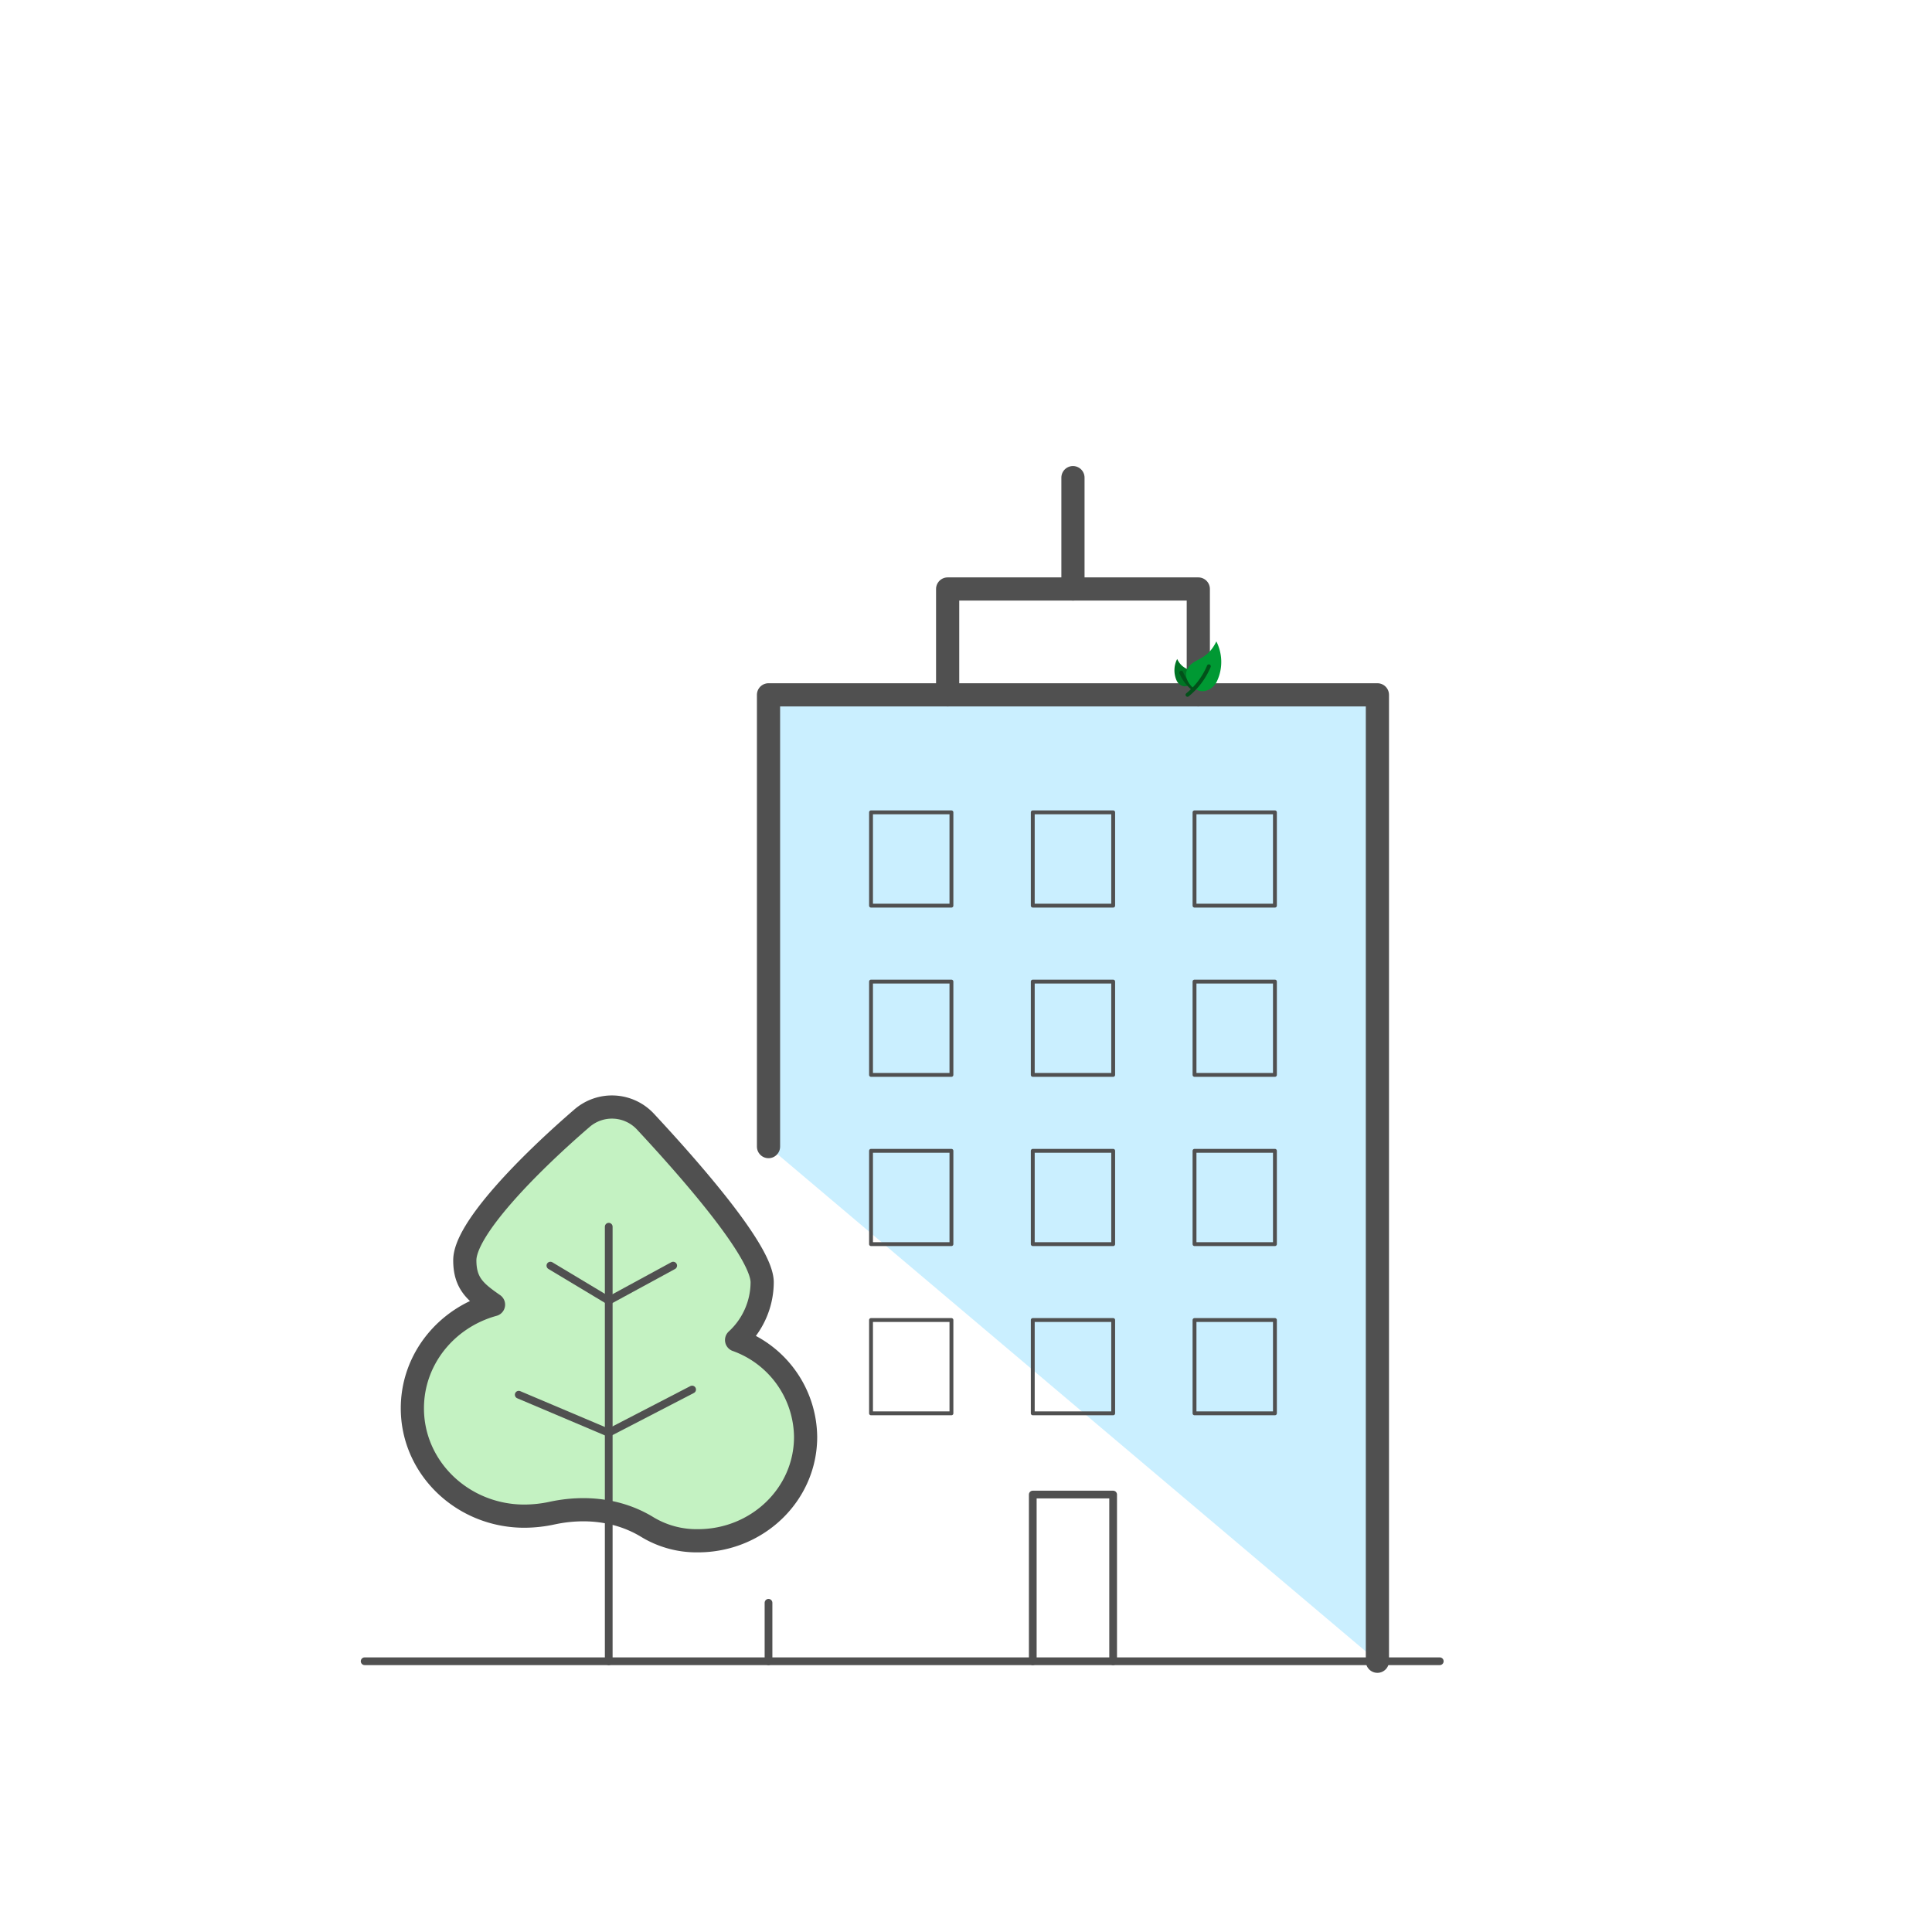 <svg xmlns="http://www.w3.org/2000/svg" viewBox="0 0 500 500"><defs><style>.cls-1,.cls-3,.cls-4,.cls-7,.cls-9{fill:none;}.cls-1,.cls-2,.cls-3,.cls-4,.cls-5{stroke:#505050;stroke-linejoin:round;}.cls-1,.cls-2,.cls-3,.cls-4,.cls-5,.cls-7{stroke-linecap:round;}.cls-1{stroke-width:2px;}.cls-2{fill:#caefff;}.cls-2,.cls-3,.cls-5{stroke-width:6px;}.cls-5{fill:#c4f2c2;}.cls-6{fill:#007524;}.cls-7{stroke:#02511a;stroke-miterlimit:10;}.cls-8{fill:#093;}</style></defs><g id="road"><line class="cls-1" x1="94.37" y1="429.93" x2="372.61" y2="429.93"/></g><g id="Layer_2" data-name="Layer 2"><g id="Layer_26" data-name="Layer 26"><line class="cls-1" x1="198.89" y1="414.8" x2="198.89" y2="429.93"/></g><polyline class="cls-2" points="356.47 429.93 356.47 179.82 198.89 179.82 198.89 296.74"/><polyline class="cls-1" points="267.28 429.93 267.28 386.79 288.08 386.79 288.08 429.93"/><polyline class="cls-3" points="310.12 179.82 310.12 152.43 245.25 152.43 245.25 179.82"/><line class="cls-3" x1="277.68" y1="152.43" x2="277.68" y2="123.61"/><rect class="cls-4" x="225.42" y="254.03" width="20.81" height="24.15"/><rect class="cls-4" x="267.28" y="254.03" width="20.81" height="24.15"/><rect class="cls-4" x="309.14" y="254.03" width="20.81" height="24.15"/><rect class="cls-4" x="225.42" y="297.83" width="20.81" height="24.15"/><rect class="cls-4" x="267.28" y="297.83" width="20.81" height="24.15"/><rect class="cls-4" x="309.14" y="297.83" width="20.81" height="24.15"/><rect class="cls-4" x="225.42" y="341.62" width="20.81" height="24.15"/><rect class="cls-4" x="267.28" y="341.62" width="20.81" height="24.15"/><rect class="cls-4" x="309.14" y="341.62" width="20.81" height="24.15"/><rect class="cls-4" x="225.42" y="210.23" width="20.81" height="24.15"/><rect class="cls-4" x="267.28" y="210.23" width="20.81" height="24.15"/><rect class="cls-4" x="309.14" y="210.23" width="20.81" height="24.15"/></g><g id="tree"><path class="cls-5" d="M167,290.23a11.84,11.84,0,0,0-16.38-.84c-13.93,12-30.33,28.72-30.33,36.76,0,6,2.77,8.26,7.43,11.49-12.13,3.33-21,14.07-21,26.83,0,15.41,13,27.91,29,27.91a34.49,34.49,0,0,0,7.22-.8c8.42-1.8,17.25-.87,24.6,3.63a24.62,24.62,0,0,0,13.07,3.54c15.4,0,27.88-12,27.88-26.88a26.93,26.93,0,0,0-17.86-25.07,20.39,20.39,0,0,0,6.62-15C197.16,323.66,178,302.05,167,290.23Z"/><line class="cls-1" x1="157.51" y1="370.8" x2="179.12" y2="359.61"/><line class="cls-1" x1="157.54" y1="429.93" x2="157.54" y2="317.47"/><polyline class="cls-1" points="142.44 327.54 157.54 336.61 174.22 327.54"/><line class="cls-1" x1="157.51" y1="370.8" x2="134.25" y2="360.95"/></g><g id="leafs"><g id="bigstem"><path class="cls-6" d="M307.77,177.28a2,2,0,0,0,.51-.42,2.13,2.13,0,0,0,.42-2.52c-.89-1.45-2.7-1-4.05-3.79a6.45,6.45,0,0,0-.14,5.58,2.66,2.66,0,0,0,.79,1,2.24,2.24,0,0,0,1.07.47,1.78,1.78,0,0,0,1.13-.21Z"/><path class="cls-7" d="M308.76,178.17a10.47,10.47,0,0,1-3.05-4.07"/><path class="cls-8" d="M309.13,178.2a3.2,3.2,0,0,1-.93-.75c-.74-.85-1.92-2.67-.76-4.57,1.6-2.62,4.9-1.81,7.35-6.88a11.72,11.72,0,0,1,.24,10.12,4.86,4.86,0,0,1-1.42,1.87,4.17,4.17,0,0,1-1.95.86,3.29,3.29,0,0,1-2.06-.39Z"/><path class="cls-7" d="M307.32,179.82a18.91,18.91,0,0,0,5.53-7.38"/></g><rect class="cls-9" x="-0.5" y="-0.5" width="501" height="501"/></g></svg>